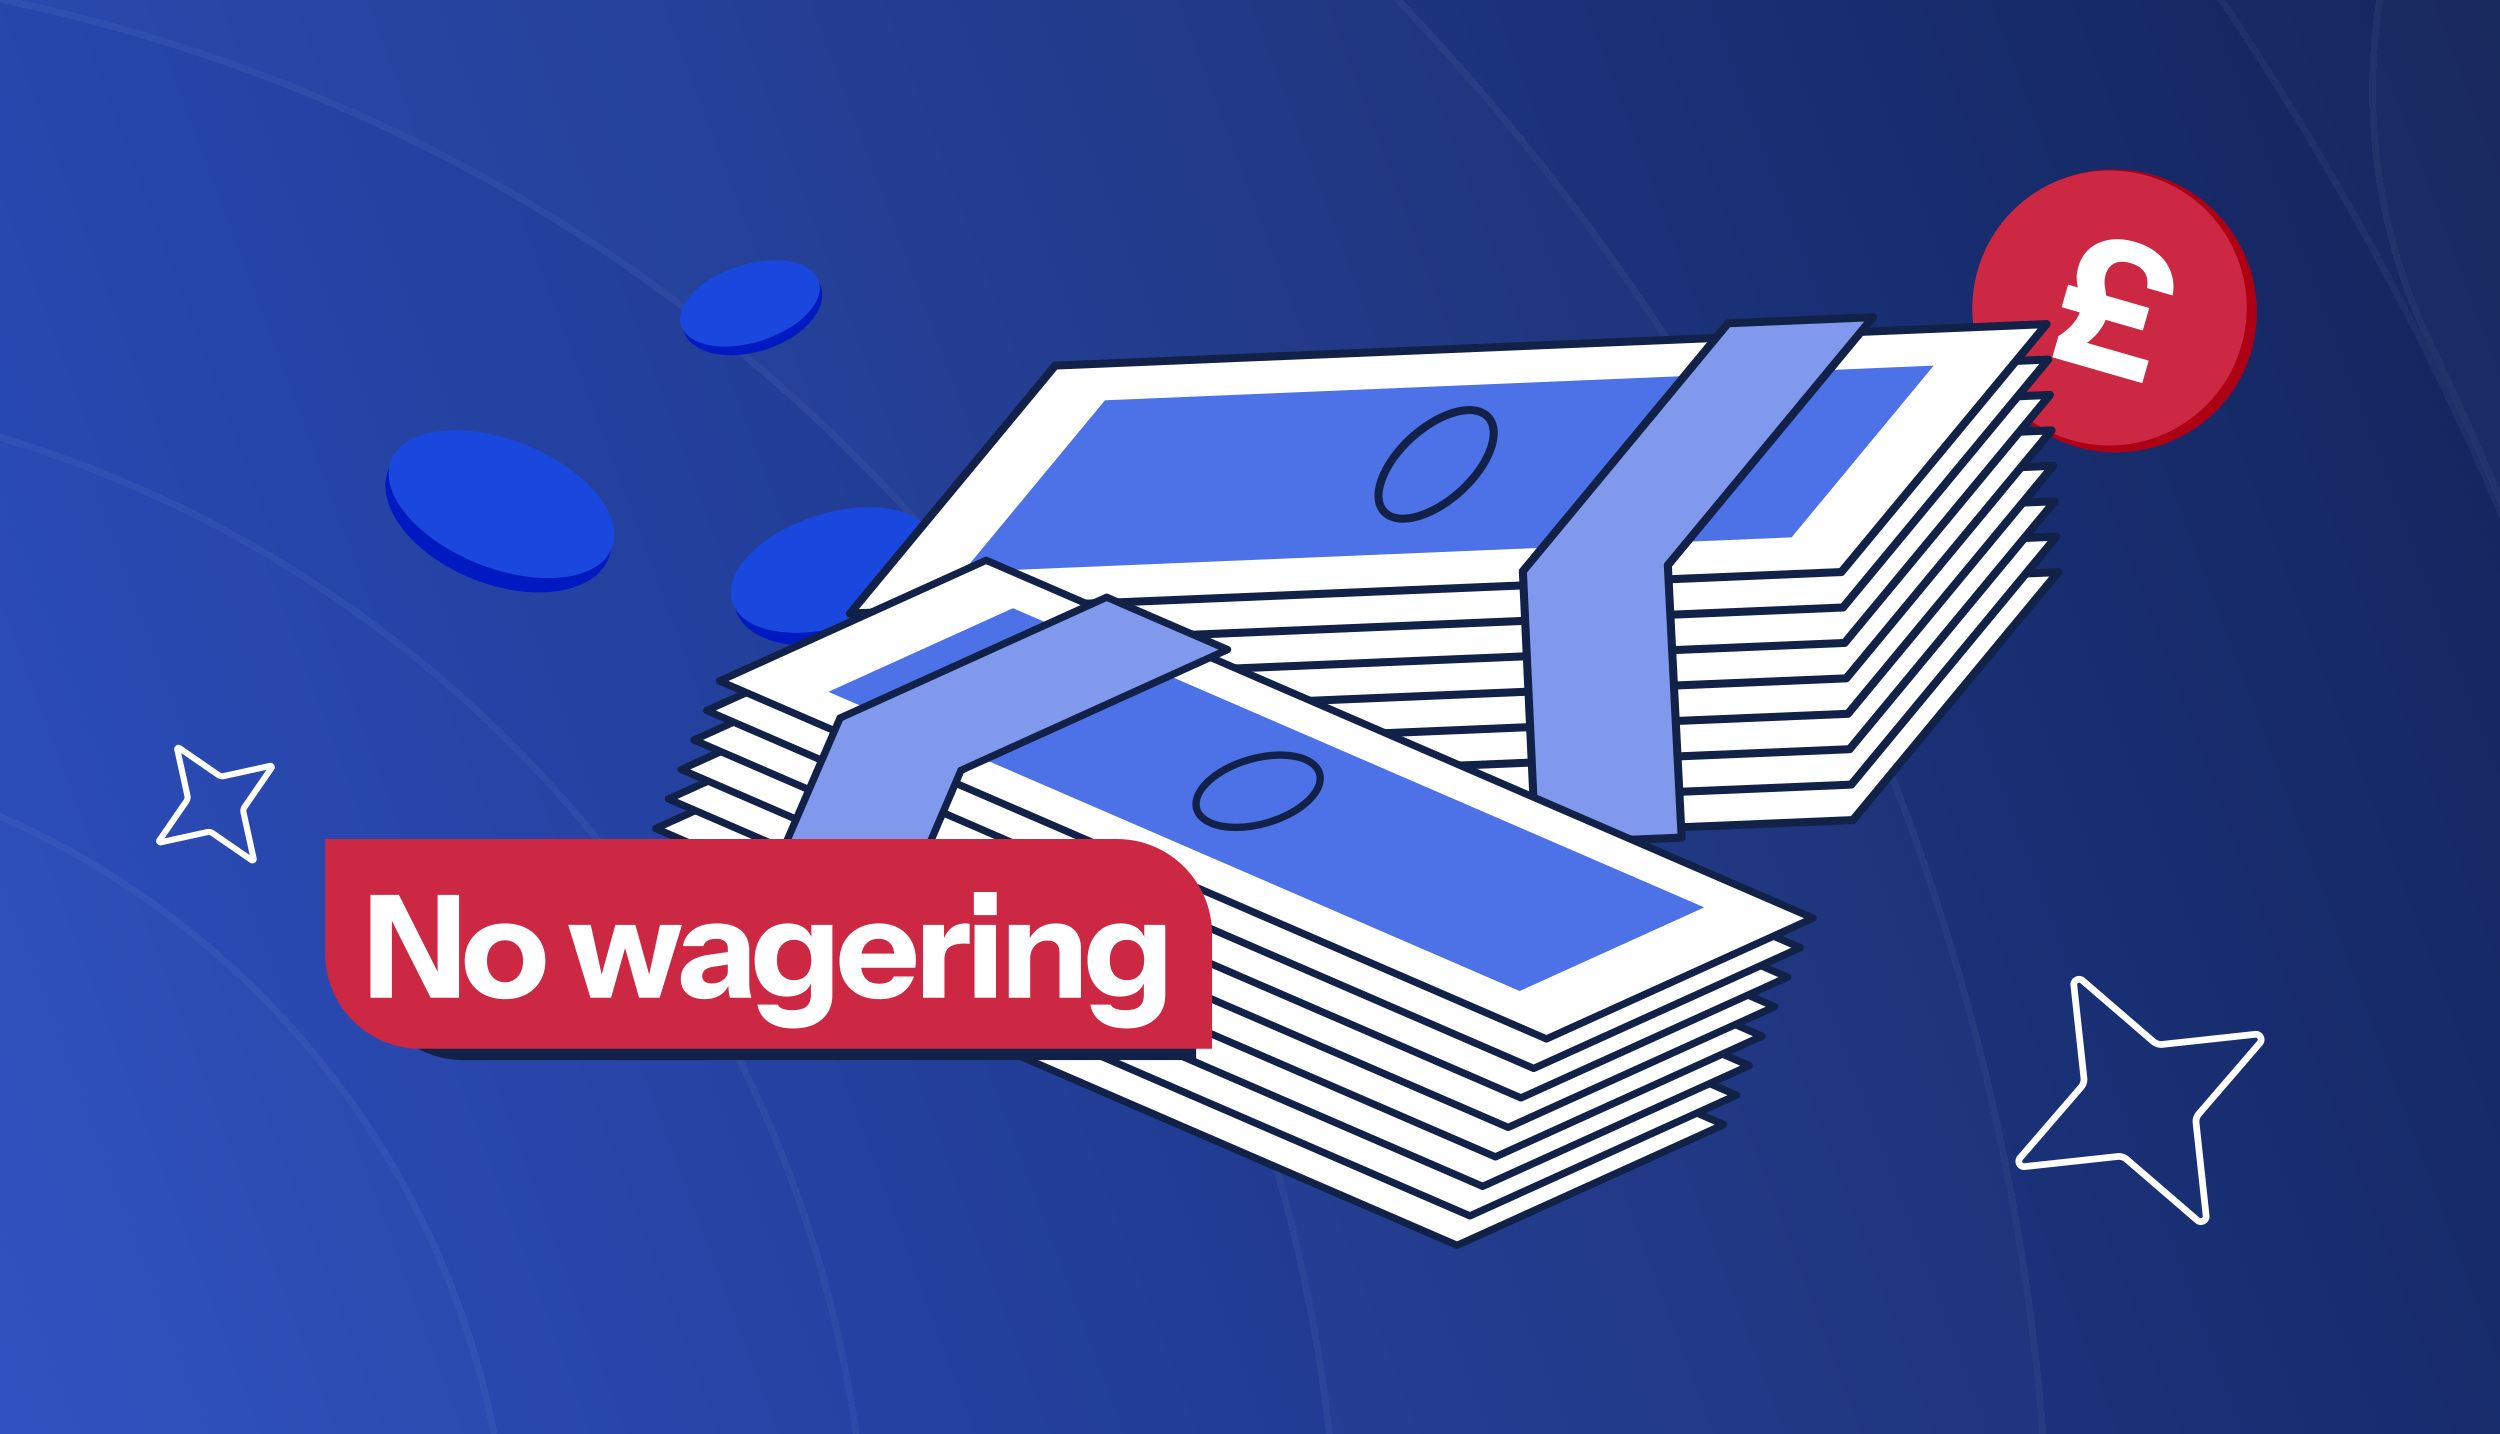 <svg width="441" height="253" fill="none" xmlns="http://www.w3.org/2000/svg"><g clip-path="url(#a)"><path fill="url(#b)" d="M0 0H441V253H0z"/><g opacity=".1" shape-rendering="crispEdges"><g style="mix-blend-mode:overlay" filter="url(#c)"><ellipse cx="-62.854" cy="284.159" rx="213.918" ry="211.309" transform="rotate(-133.642 -62.854 284.159)" fill="#fff" fill-opacity=".1"/><path d="M-210.077 129.789c84.209-80.31 218.391-76.313 299.705 8.948s78.949 219.482-5.26 299.792c-84.208 80.31-218.391 76.313-299.704-8.948-81.314-85.261-78.949-219.482 5.259-299.792z" stroke="#fff" stroke-opacity=".4" stroke-width="1.2"/></g><g style="mix-blend-mode:overlay" filter="url(#d)"><path d="M-169.17 176.463c60.473-57.673 156.249-55.403 213.922 5.07 57.673 60.472 55.403 156.248-5.07 213.921s-156.249 55.403-213.921-5.069c-57.673-60.473-55.403-156.249 5.069-213.922z" fill="#fff" fill-opacity=".15"/><path d="M-168.756 176.897c60.233-57.444 155.63-55.183 213.074 5.05 57.444 60.233 55.183 155.629-5.05 213.073-60.233 57.444-155.629 55.183-213.073-5.05-57.444-60.233-55.184-155.629 5.049-213.073z" stroke="#fff" stroke-opacity=".4" stroke-width="1.2"/></g><g style="mix-blend-mode:overlay" filter="url(#e)"><path fill-rule="evenodd" clip-rule="evenodd" d="M-33.953 825.681c384.199-15.168 623.595-425.668 458.248-768.526-24.992-51.823-3.242-114.095 48.581-139.089 51.822-24.994 114.093-3.245 139.085 48.578C840.812 441.18 512.186 1012.63-25.739 1033.87c-350.03 24.15-709.047-228.758-771.493-636.859 1.583-47.443 35.653-89.232 84.228-98.691 56.473-10.997 111.168 25.869 122.163 82.343 50.624 260.009 272.953 456.228 556.888 445.018z" fill="#fff" fill-opacity=".15"/><path d="M-25.763 1033.27h-.018c-349.711 24.13-708.428-228.543-770.849-636.295 1.598-47.146 35.465-88.665 83.74-98.066 56.149-10.934 110.528 25.72 121.46 81.869 50.677 260.28 273.25 456.725 557.501 445.503 384.64-15.186 624.295-426.149 458.764-769.387-24.848-51.524-3.223-113.438 48.301-138.287 51.524-24.85 113.436-3.227 138.284 48.297C840.089 441.063 511.719 1012.05-25.763 1033.27z" stroke="#fff" stroke-opacity=".4" stroke-width="1.2"/></g><g style="mix-blend-mode:overlay" filter="url(#f)"><path fill-rule="evenodd" clip-rule="evenodd" d="M-226.206-219.409c-289.942 95.755-450.253 414.867-333.558 709.594 21.18 53.494-5.015 114.031-58.508 135.213-53.494 21.183-114.029-5.011-135.209-58.505-162.418-410.208 62.428-852.203 461.944-984.145C82-556.154 634.15-312.067 682.528 238.78c-7.069 44.885-43.164 81.486-90.506 87.171-57.124 6.861-108.992-33.887-115.85-91.011C435.501-103.811 91.41-324.303-226.206-219.409z" fill="#fff" fill-opacity=".1"/><path d="M-291.349-416.682l.011-.003.01-.004C81.86-555.461 633.541-311.602 681.923 238.76c-7.055 44.594-42.93 80.946-89.973 86.596-56.795 6.821-108.364-33.692-115.183-90.488C436.053-104.251 91.59-324.994-226.394-219.978c-290.258 95.859-450.754 415.325-333.928 710.384 21.058 53.186-4.986 113.374-58.171 134.435-53.186 21.06-113.372-4.983-134.431-58.169-162.286-409.874 62.374-851.516 461.575-983.354z" stroke="#fff" stroke-opacity=".4" stroke-width="1.2"/></g><g style="mix-blend-mode:overlay" filter="url(#g)"><path fill-rule="evenodd" clip-rule="evenodd" d="M-187.606 554.08c160.43 80.058 364.766-12.61 411.278-194.377 8.608-33.64 42.944-53.974 76.691-45.417 33.747 8.556 54.126 42.763 45.518 76.402C280.19 647.404-8.832 783.348-243.435 666.832c-214.18-100.849-305.827-376.229-178.826-587.771 17.888-29.795 56.614-39.513 86.497-21.705 29.883 17.807 39.607 56.396 21.719 86.191-87.876 146.373-23.834 340.112 125.033 409.854l.707.331.699.348z" fill="#fff" fill-opacity=".1"/><path d="M-243.168 666.295l-.011-.005C-457.047 565.587-548.56 290.598-421.746 79.37c17.717-29.511 56.075-39.137 85.674-21.499 29.599 17.638 39.229 55.858 21.513 85.367-88.064 146.686-23.889 340.817 125.293 410.706l.693.325.014.006.685.342c160.78 80.233 365.523-12.637 412.128-194.766 8.525-33.317 42.534-53.459 75.961-44.984 33.427 8.476 53.61 42.356 45.085 75.672C279.701 646.897-8.917 782.636-243.168 666.295z" stroke="#fff" stroke-opacity=".4" stroke-width="1.2"/></g><g style="mix-blend-mode:overlay" filter="url(#h)"><path fill-rule="evenodd" clip-rule="evenodd" d="M-48.056-1.543c-137.996-9.355-278.049 99.481-300.78 234.245-5.771 34.217-38.312 57.339-72.681 51.644s-57.552-38.05-51.781-72.266c33.681-199.679 232.34-352.619 434-338.948 307.27 20.831 491.818 340.303 347.777 612.905-16.231 30.719-54.39 42.561-85.23 26.45-30.84-16.111-42.682-54.074-26.45-84.793C297.336 237.424 170.533 13.276-48.057-1.543z" fill="#fff" fill-opacity=".15"/><path d="M-48.016-2.142c-138.296-9.375-278.628 99.67-301.411 234.744-5.716 33.889-37.947 56.793-71.992 51.152-34.044-5.641-57.003-37.687-51.287-71.575C-439.078 12.813-240.699-139.92-39.339-126.269 267.513-105.467 451.78 213.552 307.95 485.757c-16.077 30.426-53.874 42.157-84.422 26.198-30.546-15.957-42.273-53.557-26.198-83.981C298.075 237.309 170.994 12.705-48.016-2.142z" stroke="#fff" stroke-opacity=".4" stroke-width="1.2"/></g></g><ellipse cx="87.971" cy="90.586" rx="20.953" ry="12.414" transform="rotate(21.917 87.971 90.586)" fill="#001AC2"/><ellipse cx="20.959" cy="11.276" rx="20.959" ry="11.276" transform="scale(-1 1) rotate(-21.748 168.386 334.927)" fill="#1A48DF"/><ellipse cx="132.696" cy="54.495" rx="12.742" ry="7.549" transform="rotate(-17.668 132.696 54.495)" fill="#001AC2"/><ellipse cx="12.745" cy="6.857" rx="12.745" ry="6.857" transform="scale(-1 1) rotate(17.836 -208.49 -431.942)" fill="#1A48DF"/><ellipse cx="147.436" cy="101.955" rx="18.551" ry="10.991" transform="rotate(-17.668 147.436 101.955)" fill="#001AC2"/><ellipse cx="18.556" cy="9.983" rx="18.556" ry="9.983" transform="scale(-1 1) rotate(17.836 -352.725 -471.762)" fill="#1A48DF"/><ellipse cx="373.037" cy="54.838" rx="24.892" ry="25.143" transform="rotate(120 373.037 54.838)" fill="#AE0015"/><path d="M365.415 77.636c12.84 3.693 26.25-3.748 29.952-16.62 3.703-12.873-3.704-26.302-16.544-29.995-12.839-3.693-26.249 3.748-29.952 16.62-3.702 12.873 3.705 26.302 16.544 29.995z" fill="#CD2843"/><path d="M362.027 63.03l1.073-3.727c1.188-.802 2.06-1.55 2.616-2.241.576-.687.956-1.351 1.141-1.993a4.363 4.363 0 00.139-1.878 15.377 15.377 0 00-.337-1.846 16.078 16.078 0 01-.324-2.01c-.048-.687.045-1.434.277-2.242.382-1.325 1.034-2.393 1.958-3.204.95-.825 2.115-1.354 3.496-1.584 1.38-.231 2.893-.11 4.538.364 1.687.485 3.061 1.205 4.122 2.161 1.088.94 1.84 2.043 2.256 3.306.443 1.249.529 2.575.259 3.977l-4.504-1.296c.172-1.14.026-2.067-.436-2.783-.456-.736-1.291-1.28-2.504-1.628-1.173-.338-2.127-.31-2.864.084-.737.393-1.236 1.046-1.499 1.957a4.865 4.865 0 00-.174 1.767c.072.603.161 1.223.267 1.86.133.62.216 1.261.249 1.92a5.733 5.733 0 01-.224 2.056c-.238.828-.719 1.688-1.443 2.578-.703.897-1.805 1.824-3.306 2.783l-.207-1.371 12.434 3.577-1.144 3.976-15.859-4.562zm1.643-8.844l1.144-3.977 14.316 4.119-1.144 3.976-14.316-4.118z" fill="#fff"/><g clip-path="url(#i)"><path d="M326.855 144.659l-174.871 7.319 36.2-43.747 174.867-7.312-36.196 43.74z" fill="#fff"/><path d="M151.703 152.627a.704.704 0 01-.27-1.097l36.206-43.743a.711.711 0 01.514-.256l174.87-7.319a.725.725 0 01.67.39.706.706 0 01-.083.767l-36.206 43.744a.714.714 0 01-.514.255l-174.877 7.316a.702.702 0 01-.316-.059l.006.002zm36.83-43.697l-34.987 42.273 172.957-7.237 34.987-42.273-172.957 7.237z" fill="#112148"/><path d="M247.128 135.503a4.256 4.256 0 01-1.462-1.034c-1.343-1.469-1.524-3.777-.502-6.498.958-2.571 2.885-5.247 5.417-7.546 5.442-4.935 11.823-6.494 14.51-3.556 2.694 2.94.529 9.109-4.914 14.044-4.622 4.187-9.908 5.942-13.046 4.584l-.003.006zm15.932-18.371c-2.563-1.11-7.431.633-11.52 4.341-2.375 2.151-4.163 4.632-5.047 6.997-.822 2.205-.745 3.998.221 5.048 2.082 2.275 7.806.601 12.504-3.653 4.698-4.254 6.907-9.771 4.825-12.046a2.824 2.824 0 00-.983-.687z" fill="#112148"/><path d="M326.561 138.414l-174.874 7.309 36.203-43.737 174.87-7.319-36.199 43.747z" fill="#fff"/><path d="M151.406 146.373a.703.703 0 01-.27-1.097l36.205-43.744a.715.715 0 01.515-.256l174.87-7.318a.721.721 0 01.669.39.703.703 0 01-.083.766l-36.205 43.744a.715.715 0 01-.515.256l-174.87 7.318a.704.704 0 01-.316-.059zm36.83-43.697l-34.987 42.273 172.956-7.237 34.987-42.273-172.956 7.237z" fill="#112148"/><path d="M246.838 129.251a4.224 4.224 0 01-1.462-1.034c-2.694-2.94-.529-9.109 4.914-14.044 2.538-2.295 5.398-3.951 8.056-4.66 2.819-.755 5.115-.355 6.455 1.104 1.343 1.469 1.524 3.777.506 6.507-.958 2.571-2.885 5.248-5.417 7.547-4.622 4.187-9.908 5.942-13.046 4.583l-.006-.003zm15.931-18.371c-1.006-.436-2.4-.445-4.051-.002-2.442.656-5.094 2.193-7.469 4.343-4.698 4.255-6.907 9.772-4.825 12.046 2.081 2.274 7.805.601 12.503-3.654 2.375-2.15 4.163-4.632 5.044-6.99.822-2.205.745-3.998-.221-5.049a2.858 2.858 0 00-.983-.688l.002-.006z" fill="#112148"/><path d="M326.271 132.162l-174.877 7.316L187.6 95.734l174.87-7.318-36.199 43.746z" fill="#fff"/><path d="M151.113 140.128a.703.703 0 01-.271-1.097l36.206-43.744a.713.713 0 01.514-.256l174.87-7.318a.725.725 0 01.67.39.703.703 0 01-.083.766l-36.206 43.744a.715.715 0 01-.514.256l-174.871 7.318a.7.7 0 01-.315-.059zm36.829-43.698l-34.986 42.274 172.956-7.237 34.987-42.273-172.957 7.236z" fill="#112148"/><path d="M246.547 123a4.26 4.26 0 01-1.462-1.034c-1.344-1.469-1.525-3.777-.5-6.504.958-2.572 2.885-5.248 5.417-7.547 2.538-2.296 5.398-3.951 8.056-4.66 2.819-.755 5.115-.355 6.452 1.111 1.344 1.468 1.525 3.776.509 6.5-.958 2.571-2.885 5.248-5.417 7.546-4.622 4.187-9.908 5.942-13.046 4.584l-.009.004zm15.932-18.372c-1.007-.435-2.4-.444-4.051-.002-2.442.656-5.095 2.193-7.47 4.344-2.374 2.15-4.163 4.632-5.043 6.99-.823 2.205-.745 3.998.221 5.049 2.082 2.274 7.805.601 12.503-3.654 2.375-2.151 4.163-4.632 5.047-6.996.822-2.206.744-3.999-.221-5.049a2.845 2.845 0 00-.983-.688l-.003.006z" fill="#112148"/><path d="M325.98 125.911l-174.877 7.316 36.206-43.744 174.867-7.313-36.196 43.741z" fill="#fff"/><path d="M150.822 133.876a.705.705 0 01-.27-1.097l36.205-43.743a.712.712 0 01.515-.256l174.877-7.316a.724.724 0 01.669.39.703.703 0 01-.083.766l-36.206 43.744a.711.711 0 01-.514.256l-174.877 7.316a.691.691 0 01-.316-.06zm36.83-43.697l-34.987 42.273 172.956-7.237 34.987-42.273-172.956 7.237z" fill="#112148"/><path d="M246.247 116.752a4.237 4.237 0 01-1.462-1.034c-1.344-1.469-1.525-3.777-.5-6.504.958-2.571 2.885-5.248 5.417-7.547 2.538-2.296 5.397-3.951 8.056-4.66 2.819-.755 5.114-.355 6.454 1.104 1.344 1.469 1.525 3.777.506 6.507-.957 2.571-2.884 5.248-5.416 7.546-4.622 4.187-9.908 5.943-13.046 4.584l-.009.004zm15.931-18.372c-1.006-.435-2.4-.444-4.051-.002-2.442.656-5.094 2.193-7.469 4.344-2.375 2.151-4.163 4.632-5.044 6.99-.822 2.205-.744 3.998.221 5.049 2.076 2.271 7.806.601 12.504-3.654 2.375-2.15 4.163-4.632 5.044-6.99.822-2.205.744-3.998-.221-5.049a2.842 2.842 0 00-.984-.688z" fill="#112148"/><path d="M325.687 119.666l-174.874 7.309 36.202-43.737 174.871-7.32-36.199 43.748z" fill="#fff"/><path d="M150.531 127.625a.723.723 0 01-.353-.331.703.703 0 01.083-.766l36.206-43.744a.712.712 0 01.514-.256l174.877-7.316a.721.721 0 01.669.39.703.703 0 01-.083.767l-36.205 43.744a.718.718 0 01-.515.255l-174.877 7.316a.707.707 0 01-.316-.059zm36.83-43.698L152.374 126.2l172.957-7.236 34.987-42.273-172.95 7.239-.007-.003z" fill="#112148"/><path d="M245.957 110.5a4.237 4.237 0 01-1.462-1.034c-1.344-1.469-1.525-3.777-.5-6.504.958-2.571 2.885-5.247 5.417-7.546 5.443-4.935 11.816-6.497 14.51-3.556 1.344 1.468 1.525 3.776.506 6.507-.957 2.571-2.884 5.247-5.416 7.546-4.623 4.187-9.908 5.942-13.046 4.584l-.009.003zm15.931-18.371c-2.562-1.11-7.431.633-11.52 4.341-2.375 2.15-4.163 4.633-5.047 6.997-.822 2.205-.744 3.998.222 5.049 2.075 2.271 7.805.601 12.503-3.654 2.375-2.151 4.163-4.632 5.044-6.99.822-2.205.744-3.998-.221-5.049a2.847 2.847 0 00-.983-.688l.002-.006z" fill="#112148"/><path d="M325.396 113.414l-174.877 7.316 36.206-43.744 174.87-7.319-36.199 43.747z" fill="#fff"/><path d="M150.238 121.38a.705.705 0 01-.27-1.097l36.205-43.744a.715.715 0 01.515-.256l174.873-7.325a.721.721 0 01.669.39.703.703 0 01-.083.766l-36.199 43.747a.711.711 0 01-.514.256l-174.88 7.322a.704.704 0 01-.316-.059zm36.83-43.698l-34.987 42.273 172.957-7.236 34.986-42.274-172.947 7.233-.009.004z" fill="#112148"/><path d="M245.666 104.249a4.264 4.264 0 01-1.463-1.034c-1.343-1.469-1.524-3.777-.502-6.498.958-2.571 2.885-5.248 5.417-7.546 2.538-2.296 5.397-3.952 8.056-4.66 2.819-.756 5.114-.356 6.454 1.103 2.694 2.941.536 9.112-4.914 14.044-4.622 4.187-9.908 5.942-13.046 4.584l-.002.007zm15.931-18.372c-1.007-.436-2.4-.445-4.051-.002-2.442.656-5.094 2.193-7.469 4.344-2.375 2.15-4.163 4.632-5.047 6.996-.822 2.206-.744 3.998.221 5.049 2.082 2.274 7.806.601 12.504-3.653 4.698-4.255 6.907-9.772 4.825-12.046a2.827 2.827 0 00-.983-.688z" fill="#112148"/><path d="M325.106 107.162l-174.877 7.316 36.205-43.744 174.868-7.312-36.196 43.74z" fill="#fff"/><path d="M149.948 115.128a.703.703 0 01-.271-1.097l36.206-43.744a.712.712 0 01.514-.256l174.87-7.318a.723.723 0 01.67.39.705.705 0 01-.083.766l-36.199 43.747a.719.719 0 01-.515.256l-174.877 7.315a.7.7 0 01-.315-.059zm36.829-43.698l-34.987 42.274 172.957-7.237 34.987-42.273-172.95 7.24-.007-.004z" fill="#112148"/><path d="M245.372 98.004a4.257 4.257 0 01-1.462-1.035c-1.343-1.468-1.524-3.776-.499-6.504.958-2.57 2.884-5.247 5.416-7.546 2.539-2.296 5.398-3.952 8.057-4.66 2.818-.755 5.117-.362 6.454 1.104 2.694 2.94.535 9.112-4.914 14.044-4.622 4.187-9.908 5.942-13.046 4.584l-.006.013zm15.932-18.372c-1.007-.436-2.4-.445-4.051-.002-2.442.656-5.094 2.193-7.469 4.343-2.375 2.151-4.163 4.633-5.044 6.99-.823 2.206-.745 3.999.221 5.05 2.082 2.274 7.805.6 12.504-3.654 4.698-4.254 6.907-9.771 4.825-12.046a2.84 2.84 0 00-.983-.688l-.003.007z" fill="#112148"/><path d="M324.813 100.917l-174.874 7.31 36.202-43.738 174.871-7.319-36.199 43.747z" fill="#fff"/><path d="M149.657 108.876a.704.704 0 01-.27-1.097l36.206-43.744a.712.712 0 01.514-.255l174.87-7.319a.725.725 0 01.67.39.705.705 0 01-.083.767l-36.199 43.746a.715.715 0 01-.515.256l-174.877 7.316a.694.694 0 01-.316-.06zm36.83-43.697L151.5 107.452l172.957-7.237 34.993-42.27-172.963 7.234z" fill="#112148"/><path d="M316.038 94.79l-146.194 6.113 25.074-30.293 146.187-6.116-25.067 30.295z" fill="#4D71E7"/><path d="M245.082 91.752a4.259 4.259 0 01-1.462-1.034c-1.344-1.469-1.525-3.777-.499-6.504.957-2.571 2.884-5.248 5.416-7.547 2.539-2.296 5.398-3.951 8.057-4.66 2.818-.755 5.114-.355 6.451 1.11 1.344 1.47 1.525 3.778.502 6.498-.957 2.572-2.884 5.248-5.416 7.547-4.623 4.187-9.908 5.942-13.046 4.584l-.003.006zm15.932-18.372c-1.007-.435-2.4-.444-4.051-.002-2.442.656-5.095 2.193-7.469 4.344-2.375 2.15-4.164 4.632-5.047 6.997-.823 2.205-.745 3.998.221 5.048 2.082 2.275 7.805.601 12.503-3.653 2.375-2.15 4.164-4.633 5.044-6.99.823-2.206.745-3.998-.221-5.05a2.838 2.838 0 00-.983-.687l.003-.007z" fill="#112148"/><path d="M294.202 99.704l2.444 48.051-25.772 1.074-2.246-48.059 36.206-43.743 25.574-1.067-36.206 43.744z" fill="#8099ED"/><path d="M270.593 149.478a.716.716 0 01-.431-.618l-2.243-48.065a.685.685 0 01.16-.478l36.206-43.744a.712.712 0 01.514-.256l25.574-1.067a.724.724 0 01.67.39.704.704 0 01-.084.767L294.93 99.94l2.421 47.779a.701.701 0 01-.677.741l-25.771 1.074a.702.702 0 01-.316-.059l.006.002zm-1.237-48.47l2.196 47.08 24.343-1.021-2.402-47.339a.702.702 0 01.163-.484l35.186-42.52-23.662.992-35.824 43.292z" fill="#112148"/><path d="M257.033 219.68l-145.866-63.135 47.023-21.3 145.866 63.136-47.023 21.299z" fill="#fff"/><path d="M256.778 220.27l-145.866-63.135a.638.638 0 01-.39-.582.652.652 0 01.377-.593l47.023-21.299a.648.648 0 01.523-.005l145.866 63.135a.637.637 0 01.389.582.65.65 0 01-.376.592l-47.023 21.3a.648.648 0 01-.523.005zm-144.022-63.737l144.271 62.445 45.44-20.585-144.271-62.445-45.44 20.585z" fill="#112148"/><path d="M197.574 182.174c-1.453-.629-2.472-1.595-2.846-2.862-1.026-3.453 3.195-7.624 9.615-9.492 6.418-1.862 12.252-.618 13.275 2.842 1.026 3.453-3.194 7.624-9.615 9.491-4.074 1.183-7.909 1.112-10.429.021zm16.712-11.185c-2.223-.963-5.861-1.019-9.583.065-5.533 1.608-9.534 5.222-8.741 7.896.794 2.674 6.142 3.575 11.675 1.967 5.534-1.608 9.534-5.223 8.741-7.896-.261-.876-1.006-1.563-2.092-2.032z" fill="#112148"/><path d="M259.283 214.482l-145.866-63.135 47.023-21.3 145.866 63.135-47.023 21.3z" fill="#fff"/><path d="M259.028 215.071l-145.866-63.135a.638.638 0 01-.39-.581.652.652 0 01.377-.593l47.023-21.3a.648.648 0 01.523-.004l145.866 63.135a.636.636 0 01.389.581.65.65 0 01-.376.593l-47.023 21.3a.648.648 0 01-.523.004zm-144.022-63.736l144.271 62.445 45.44-20.586-144.271-62.445-45.44 20.586z" fill="#112148"/><path d="M199.826 176.969c-1.453-.628-2.471-1.594-2.845-2.862-1.026-3.453 3.194-7.624 9.615-9.491 6.417-1.862 12.251-.618 13.275 2.841 1.026 3.453-3.195 7.624-9.615 9.492-4.075 1.183-7.91 1.111-10.43.02zm16.713-11.185c-2.224-.962-5.861-1.018-9.583.065-5.533 1.608-9.534 5.223-8.741 7.897.793 2.673 6.141 3.575 11.675 1.967 5.533-1.608 9.534-5.223 8.741-7.897-.262-.876-1.007-1.562-2.092-2.032z" fill="#112148"/><path d="M261.536 209.278l-145.867-63.136 47.024-21.299 145.866 63.135-47.023 21.3z" fill="#fff"/><path d="M261.281 209.867l-145.867-63.135a.639.639 0 01-.389-.581.65.65 0 01.377-.593l47.023-21.3a.648.648 0 01.523-.005l145.866 63.135a.64.64 0 01.389.582.65.65 0 01-.376.593l-47.023 21.3a.648.648 0 01-.523.004zm-144.022-63.736l144.271 62.444 45.44-20.585-144.271-62.445-45.44 20.586z" fill="#112148"/><path d="M202.079 171.765c-1.453-.629-2.471-1.594-2.845-2.862-1.026-3.453 3.194-7.624 9.614-9.492 6.418-1.862 12.252-.617 13.275 2.842.513 1.727-.259 3.674-2.178 5.488-1.804 1.711-4.448 3.135-7.434 3.998-4.074 1.182-7.909 1.111-10.429.02l-.003.006zm16.713-11.185c-2.224-.963-5.861-1.018-9.583.065-5.534 1.608-9.534 5.223-8.741 7.896.793 2.674 6.141 3.576 11.675 1.968 2.795-.813 5.249-2.123 6.91-3.7 1.551-1.47 2.203-2.958 1.831-4.197-.262-.876-1.007-1.562-2.092-2.032z" fill="#112148"/><path d="M263.788 204.073l-145.866-63.135 47.023-21.3 145.866 63.135-47.023 21.3z" fill="#fff"/><path d="M263.533 204.663l-145.866-63.136a.637.637 0 01-.389-.581.65.65 0 01.376-.593l47.024-21.3a.648.648 0 01.523-.004l145.866 63.135a.639.639 0 01.389.581.65.65 0 01-.377.593l-47.023 21.3a.648.648 0 01-.523.005zm-144.022-63.737l144.271 62.445 45.44-20.586-144.271-62.444-45.44 20.585z" fill="#112148"/><path d="M204.329 166.567c-1.453-.629-2.471-1.595-2.845-2.862-1.026-3.454 3.194-7.624 9.614-9.492 6.418-1.862 12.252-.618 13.275 2.841 1.027 3.454-3.194 7.624-9.614 9.492-4.075 1.183-7.91 1.112-10.43.021zm16.713-11.186c-2.224-.962-5.861-1.018-9.583.065-5.534 1.608-9.534 5.223-8.741 7.897.793 2.674 6.141 3.575 11.675 1.967 5.533-1.608 9.534-5.223 8.741-7.897-.262-.876-1.007-1.562-2.092-2.032z" fill="#112148"/><path d="M266.038 198.875L120.172 135.74l47.023-21.3 145.866 63.135-47.023 21.3z" fill="#fff"/><path d="M265.783 199.464l-145.866-63.135a.639.639 0 01-.389-.581.65.65 0 01.376-.593l47.024-21.3a.648.648 0 01.523-.005l145.866 63.136a.637.637 0 01.389.581.652.652 0 01-.377.593l-47.023 21.3a.648.648 0 01-.523.004zm-144.022-63.736l144.271 62.444 45.44-20.585-144.271-62.445-45.44 20.586z" fill="#112148"/><path d="M206.581 161.362c-1.452-.629-2.471-1.594-2.845-2.862-1.026-3.453 3.195-7.624 9.615-9.492 6.418-1.862 12.251-.617 13.275 2.842 1.026 3.453-3.194 7.624-9.615 9.492-4.074 1.182-7.909 1.111-10.43.02zm16.713-11.185c-2.224-.963-5.861-1.018-9.583.065-5.533 1.608-9.534 5.223-8.741 7.897.793 2.673 6.142 3.575 11.675 1.967s9.534-5.223 8.741-7.897c-.261-.876-1.007-1.562-2.092-2.032z" fill="#112148"/><path d="M268.291 193.67l-145.866-63.135 47.023-21.3 145.866 63.136-47.023 21.299z" fill="#fff"/><path d="M268.036 194.26L122.17 131.125a.64.64 0 01-.389-.582.65.65 0 01.376-.593l47.024-21.299a.648.648 0 01.523-.005l145.866 63.135a.639.639 0 01.389.581.65.65 0 01-.377.593l-47.023 21.3a.648.648 0 01-.523.005zm-144.022-63.737l144.271 62.445 45.44-20.586-144.271-62.444-45.44 20.585z" fill="#112148"/><path d="M208.832 156.164c-1.453-.629-2.471-1.595-2.845-2.862-1.026-3.454 3.194-7.624 9.614-9.492 6.418-1.862 12.252-.618 13.275 2.841.513 1.727-.259 3.674-2.178 5.489-1.804 1.711-4.448 3.134-7.434 3.997-4.074 1.183-7.909 1.112-10.43.021l-.002.006zm16.713-11.186c-2.224-.962-5.861-1.018-9.583.066-5.534 1.607-9.535 5.222-8.741 7.896.793 2.674 6.141 3.575 11.675 1.967 2.795-.813 5.249-2.123 6.91-3.699 1.551-1.47 2.203-2.959 1.831-4.197-.262-.876-1.007-1.563-2.092-2.033z" fill="#112148"/><path d="M270.541 188.472l-145.866-63.135 47.023-21.3 145.866 63.135-47.023 21.3z" fill="#fff"/><path d="M270.286 189.061L124.42 125.926a.639.639 0 01-.389-.581.65.65 0 01.376-.593l47.024-21.3a.648.648 0 01.523-.004l145.866 63.135a.637.637 0 01.389.581.652.652 0 01-.377.593l-47.023 21.3a.648.648 0 01-.523.004zm-144.022-63.736l144.271 62.445 45.44-20.586-144.271-62.445-45.44 20.586z" fill="#112148"/><path d="M211.084 150.959c-1.453-.628-2.471-1.594-2.845-2.862-1.026-3.453 3.195-7.624 9.615-9.491 6.418-1.862 12.251-.618 13.275 2.841 1.026 3.453-3.194 7.624-9.615 9.492-4.074 1.183-7.909 1.111-10.43.02zm16.713-11.185c-2.224-.962-5.861-1.018-9.583.065-5.533 1.608-9.534 5.223-8.741 7.897.793 2.673 6.142 3.575 11.675 1.967s9.534-5.223 8.741-7.897c-.262-.876-1.007-1.562-2.092-2.032z" fill="#112148"/><path d="M272.793 183.268l-145.866-63.136 47.024-21.3 145.866 63.136-47.024 21.3z" fill="#fff"/><path d="M272.538 183.857l-145.866-63.135a.639.639 0 01-.389-.582.654.654 0 01.376-.593l47.024-21.3a.649.649 0 01.523-.004l145.866 63.135a.639.639 0 01.389.582.652.652 0 01-.376.593l-47.024 21.299a.648.648 0 01-.523.005zM128.517 120.12l144.271 62.445 45.44-20.585-144.271-62.445-45.44 20.585z" fill="#112148"/><path d="M268.065 174.818l-121.944-52.781 32.558-14.754 121.944 52.78-32.558 14.755z" fill="#4D71E7"/><path d="M213.334 145.761c-1.453-.629-2.471-1.595-2.845-2.862-1.026-3.453 3.195-7.624 9.615-9.492 6.418-1.862 12.251-.618 13.275 2.842 1.026 3.453-3.194 7.624-9.615 9.492-4.074 1.182-7.909 1.111-10.43.02zm16.713-11.185c-2.224-.963-5.861-1.019-9.583.065-5.533 1.608-9.534 5.223-8.741 7.896.793 2.674 6.142 3.575 11.675 1.967s9.534-5.223 8.741-7.896c-.262-.876-1.007-1.563-2.092-2.032z" fill="#112148"/><path d="M169.523 135.889l-17.154 40.071-21.491-9.302 17.314-40.002 47.017-21.302 21.332 9.232-47.018 21.303z" fill="#8099ED"/><path d="M152.114 176.55l-21.497-9.305a.646.646 0 01-.338-.846l17.314-40.002a.617.617 0 01.325-.328l47.024-21.3a.648.648 0 01.523-.005l21.331 9.233a.639.639 0 01.389.581.652.652 0 01-.376.593l-46.796 21.196-17.057 39.847a.64.64 0 01-.848.333l.006.003zm-20.394-10.227l20.305 8.789 16.899-39.483a.628.628 0 01.325-.328l45.702-20.703-19.736-8.542-46.533 21.078-16.962 39.189z" fill="#112148"/></g><path fill-rule="evenodd" clip-rule="evenodd" d="M381.51 184.823a2.731 2.731 0 01-2.063-.649l-12.463-10.742-.002-.002a.343.343 0 00-.565.293c0 .001 0 0 0 0l1.778 16.381a2.731 2.731 0 01-.649 2.063l-10.742 12.463-.002.002a.343.343 0 00.294.565c-.001.001 0 0 0 0l16.38-1.778a2.731 2.731 0 012.063.649l12.463 10.742.002.002a.343.343 0 00.565-.294l-1.778-16.38a2.731 2.731 0 01.647-2.06l.002-.003 10.742-12.463.002-.002a.343.343 0 00-.294-.565l-16.38 1.778zm16.252-2.961c1.372-.148 2.23 1.461 1.325 2.521l-10.75 12.473a1.54 1.54 0 00-.363 1.165l1.778 16.369c.148 1.372-1.461 2.23-2.521 1.325l-12.473-10.75a1.54 1.54 0 00-1.165-.363l-16.369 1.778c-1.372.148-2.23-1.461-1.325-2.521l10.75-12.473a1.54 1.54 0 00.363-1.165l-1.778-16.369c-.148-1.372 1.461-2.23 2.521-1.325l12.473 10.75a1.54 1.54 0 001.165.363l16.369-1.778z" fill="#fff"/><path d="M64.885 151h129.308c9.282 0 16.807 7.525 16.807 16.807V187H81.692c-9.282 0-16.807-7.525-16.807-16.807V151z" fill="#112148"/><path d="M57.363 148h139.639c9.282 0 16.807 7.525 16.807 16.807V185H74.17c-9.282 0-16.807-7.525-16.807-16.807V148z" fill="#CD2843"/><path d="M65.346 176v-18.151h5.017l8.067 16.033-1.235.303v-16.336h3.782V176H75.96l-8.067-16.034 1.235-.302V176h-3.782zm23.741.252c-1.411 0-2.655-.277-3.73-.832a6.384 6.384 0 01-2.496-2.37c-.589-1.025-.883-2.201-.883-3.529 0-1.328.294-2.487.883-3.479a6.26 6.26 0 012.495-2.319c1.076-.555 2.32-.832 3.731-.832 1.429 0 2.673.277 3.731.832 1.076.554 1.908 1.327 2.496 2.319.589.992.883 2.151.883 3.479 0 1.328-.303 2.504-.908 3.529-.588 1.009-1.42 1.799-2.496 2.37-1.059.555-2.294.832-3.706.832zm0-2.975c.589 0 1.118-.151 1.589-.453a3.202 3.202 0 001.16-1.286c.285-.572.428-1.252.428-2.042 0-1.16-.311-2.051-.933-2.672-.605-.639-1.353-.958-2.244-.958-.89 0-1.647.319-2.269.958-.605.638-.907 1.529-.907 2.672 0 .79.143 1.47.428 2.042.286.554.664.983 1.135 1.286a3.003 3.003 0 001.613.453zM104.162 176l-3.933-12.857h3.983l1.967 8.975h-.101l2.47-8.975h3.53l2.495 8.975h-.1l1.941-8.975h3.882L116.363 176h-3.63l-2.521-8.95h.101l-2.521 8.95h-3.63zm24.605 0a8.299 8.299 0 01-.227-1.185c-.033-.42-.05-.907-.05-1.462h-.101v-6.076c0-.521-.176-.924-.529-1.21-.337-.302-.841-.454-1.513-.454-.639 0-1.151.11-1.538.328-.37.219-.613.538-.731.958h-3.605c.168-1.16.765-2.117 1.79-2.874 1.025-.756 2.429-1.134 4.21-1.134 1.849 0 3.261.412 4.235 1.235.975.824 1.462 2.008 1.462 3.555v5.672c0 .42.026.849.076 1.286.067.42.168.874.303 1.361h-3.782zm-4.487.252c-1.278 0-2.294-.319-3.051-.958-.756-.655-1.134-1.521-1.134-2.597 0-1.193.445-2.151 1.336-2.873.908-.74 2.168-1.219 3.782-1.437l3.756-.53v2.193l-3.126.479c-.673.101-1.168.286-1.488.555-.319.269-.479.639-.479 1.109 0 .42.152.74.454.958.303.219.706.328 1.21.328.79 0 1.462-.21 2.017-.63.555-.437.832-.941.832-1.513l.353 2.017c-.37.958-.933 1.681-1.689 2.168-.756.487-1.681.731-2.773.731zm15.67 5.168c-1.782 0-3.236-.378-4.362-1.134-1.109-.757-1.764-1.782-1.966-3.076h3.58c.134.319.42.563.857.731.454.168 1.025.252 1.714.252 1.143 0 1.975-.218 2.496-.655.521-.437.781-1.118.781-2.042v-2.799l.202.051c-.168.941-.655 1.689-1.462 2.244-.807.537-1.807.806-3 .806-1.143 0-2.143-.26-3-.781-.84-.538-1.496-1.286-1.966-2.244-.471-.958-.706-2.084-.706-3.378 0-1.311.243-2.454.731-3.429.487-.974 1.168-1.731 2.042-2.269.891-.537 1.924-.806 3.101-.806 1.21 0 2.193.285 2.949.857.773.571 1.227 1.353 1.362 2.344l-.177.026v-2.975h3.706v12.302c0 1.849-.614 3.303-1.84 4.362-1.227 1.075-2.908 1.613-5.042 1.613zm.151-8.521c.891 0 1.613-.302 2.168-.907.555-.622.832-1.505.832-2.647 0-1.143-.286-2.017-.857-2.622-.555-.622-1.286-.933-2.194-.933-.874 0-1.596.311-2.168.933-.554.622-.832 1.504-.832 2.647 0 1.143.278 2.017.832 2.622.572.605 1.311.907 2.219.907zm15.048 3.353c-1.428 0-2.672-.277-3.731-.832a6.21 6.21 0 01-2.47-2.37c-.572-1.008-.857-2.168-.857-3.479 0-1.327.285-2.487.857-3.479a6.084 6.084 0 012.445-2.344c1.042-.572 2.252-.857 3.63-.857 1.328 0 2.479.269 3.454.806a5.716 5.716 0 012.269 2.244c.538.958.807 2.084.807 3.378 0 .269-.009.521-.025.757a7.144 7.144 0 01-.076.63h-11.143v-2.496h8.093l-.656.454c0-1.042-.252-1.807-.756-2.294-.488-.504-1.16-.757-2.017-.757-.992 0-1.765.337-2.319 1.009-.538.672-.807 1.681-.807 3.025 0 1.311.269 2.286.807 2.924.554.639 1.378.958 2.47.958.605 0 1.126-.1 1.563-.302a2 2 0 00.983-.983h3.555c-.42 1.243-1.143 2.227-2.168 2.949-1.008.706-2.311 1.059-3.908 1.059zm7.67-.252v-12.857h3.706v3.025h.075V176h-3.781zm3.781-6.706l-.327-3.05c.302-1.093.798-1.925 1.487-2.496.689-.572 1.546-.857 2.571-.857.32 0 .555.033.706.101v3.529a.972.972 0 00-.353-.05 5.058 5.058 0 00-.554-.026c-1.21 0-2.101.219-2.672.656-.572.42-.858 1.151-.858 2.193zm5.31 6.706v-12.857h3.782V176h-3.782zm-.126-14.571v-4.084h4.034v4.084h-4.034zM177.949 176v-12.857h3.706v3.025h.075V176h-3.781zm8.949 0v-7.966c0-.706-.184-1.236-.554-1.589-.353-.353-.874-.529-1.563-.529a3.14 3.14 0 00-1.588.403 2.978 2.978 0 00-1.084 1.11c-.253.47-.379 1.025-.379 1.663l-.327-3.1c.42-.942 1.033-1.689 1.84-2.244.824-.572 1.832-.857 3.025-.857 1.429 0 2.521.403 3.278 1.21.756.79 1.134 1.857 1.134 3.202V176h-3.782zm11.778 5.42c-1.781 0-3.235-.378-4.361-1.134-1.109-.757-1.765-1.782-1.966-3.076h3.579c.135.319.421.563.858.731.453.168 1.025.252 1.714.252 1.143 0 1.975-.218 2.496-.655.521-.437.781-1.118.781-2.042v-2.799l.202.051c-.168.941-.656 1.689-1.462 2.244-.807.537-1.807.806-3 .806-1.143 0-2.143-.26-3-.781-.841-.538-1.496-1.286-1.967-2.244-.47-.958-.706-2.084-.706-3.378 0-1.311.244-2.454.731-3.429.488-.974 1.169-1.731 2.042-2.269.891-.537 1.925-.806 3.101-.806 1.21 0 2.194.285 2.95.857.773.571 1.227 1.353 1.361 2.344l-.176.026v-2.975h3.706v12.302c0 1.849-.614 3.303-1.841 4.362-1.227 1.075-2.907 1.613-5.042 1.613zm.152-8.521c.89 0 1.613-.302 2.168-.907.554-.622.832-1.505.832-2.647 0-1.143-.286-2.017-.858-2.622-.554-.622-1.285-.933-2.193-.933-.874 0-1.597.311-2.168.933-.555.622-.832 1.504-.832 2.647 0 1.143.277 2.017.832 2.622.571.605 1.311.907 2.219.907z" fill="#fff"/><path fill-rule="evenodd" clip-rule="evenodd" d="M39.621 137.42a1.861 1.861 0 01-1.441-.288l-.003-.002-6.21-4.282 1.62 7.383a1.859 1.859 0 01-.289 1.441l-.002.003-4.282 6.209 7.383-1.618a1.857 1.857 0 011.444.29l6.21 4.282-1.619-7.383a1.86 1.86 0 01.288-1.442l.002-.002 4.282-6.21-7.383 1.619zm8.713-1.645l-4.726 6.853a.779.779 0 00-.119.605l1.783 8.132c.15.681-.613 1.2-1.195.802l-6.853-4.725a.775.775 0 00-.605-.119l-8.132 1.783c-.681.149-1.2-.613-.802-1.196l4.725-6.853a.778.778 0 00.119-.605l-1.783-8.131c-.149-.682.613-1.2 1.195-.803l6.853 4.726a.78.78 0 00.606.118l8.131-1.782c.682-.149 1.2.613.803 1.195z" fill="#fff"/></g><defs><filter id="c" x="-279.41" y="59.479" width="441.112" height="441.36" filterUnits="userSpaceOnUse" color-interpolation-filters="sRGB"><feFlood flood-opacity="0" result="BackgroundImageFix"/><feColorMatrix in="SourceAlpha" values="0 0 0 0 0 0 0 0 0 0 0 0 0 0 0 0 0 0 127 0" result="hardAlpha"/><feOffset dx="4" dy="-4"/><feGaussianBlur stdDeviation="4"/><feComposite in2="hardAlpha" operator="out"/><feColorMatrix values="0 0 0 0 0.027 0 0 0 0 0.051 0 0 0 0 0.122 0 0 0 0.5 0"/><feBlend in2="BackgroundImageFix" result="effect1_dropShadow_2382_153401"/><feBlend in="SourceGraphic" in2="effect1_dropShadow_2382_153401" result="shape"/></filter><filter id="d" x="-220.052" y="122.65" width="318.616" height="318.616" filterUnits="userSpaceOnUse" color-interpolation-filters="sRGB"><feFlood flood-opacity="0" result="BackgroundImageFix"/><feColorMatrix in="SourceAlpha" values="0 0 0 0 0 0 0 0 0 0 0 0 0 0 0 0 0 0 127 0" result="hardAlpha"/><feOffset dx="4" dy="-4"/><feGaussianBlur stdDeviation="4"/><feComposite in2="hardAlpha" operator="out"/><feColorMatrix values="0 0 0 0 0.027 0 0 0 0 0.051 0 0 0 0 0.122 0 0 0 0.5 0"/><feBlend in2="BackgroundImageFix" result="effect1_dropShadow_2382_153401"/><feBlend in="SourceGraphic" in2="effect1_dropShadow_2382_153401" result="shape"/></filter><filter id="e" x="-801.232" y="-96.301" width="1499" height="1143.76" filterUnits="userSpaceOnUse" color-interpolation-filters="sRGB"><feFlood flood-opacity="0" result="BackgroundImageFix"/><feColorMatrix in="SourceAlpha" values="0 0 0 0 0 0 0 0 0 0 0 0 0 0 0 0 0 0 127 0" result="hardAlpha"/><feOffset dx="4" dy="4"/><feGaussianBlur stdDeviation="4"/><feComposite in2="hardAlpha" operator="out"/><feColorMatrix values="0 0 0 0 0.027 0 0 0 0 0.051 0 0 0 0 0.122 0 0 0 0.4 0"/><feBlend in2="BackgroundImageFix" result="effect1_dropShadow_2382_153401"/><feBlend in="SourceGraphic" in2="effect1_dropShadow_2382_153401" result="shape"/></filter><filter id="f" x="-810.722" y="-459.502" width="1505.25" height="1104.25" filterUnits="userSpaceOnUse" color-interpolation-filters="sRGB"><feFlood flood-opacity="0" result="BackgroundImageFix"/><feColorMatrix in="SourceAlpha" values="0 0 0 0 0 0 0 0 0 0 0 0 0 0 0 0 0 0 127 0" result="hardAlpha"/><feOffset dx="4" dy="4"/><feGaussianBlur stdDeviation="4"/><feComposite in2="hardAlpha" operator="out"/><feColorMatrix values="0 0 0 0 0.027 0 0 0 0 0.051 0 0 0 0 0.122 0 0 0 0.4 0"/><feBlend in2="BackgroundImageFix" result="effect1_dropShadow_2382_153401"/><feBlend in="SourceGraphic" in2="effect1_dropShadow_2382_153401" result="shape"/></filter><filter id="g" x="-484.201" y="36.445" width="844.054" height="676.503" filterUnits="userSpaceOnUse" color-interpolation-filters="sRGB"><feFlood flood-opacity="0" result="BackgroundImageFix"/><feColorMatrix in="SourceAlpha" values="0 0 0 0 0 0 0 0 0 0 0 0 0 0 0 0 0 0 127 0" result="hardAlpha"/><feOffset dx="4" dy="-4"/><feGaussianBlur stdDeviation="4"/><feComposite in2="hardAlpha" operator="out"/><feColorMatrix values="0 0 0 0 0.027 0 0 0 0 0.051 0 0 0 0 0.122 0 0 0 0.15 0"/><feBlend in2="BackgroundImageFix" result="effect1_dropShadow_2382_153401"/><feBlend in="SourceGraphic" in2="effect1_dropShadow_2382_153401" result="shape"/></filter><filter id="h" x="-478.179" y="-139.718" width="848.442" height="663.403" filterUnits="userSpaceOnUse" color-interpolation-filters="sRGB"><feFlood flood-opacity="0" result="BackgroundImageFix"/><feColorMatrix in="SourceAlpha" values="0 0 0 0 0 0 0 0 0 0 0 0 0 0 0 0 0 0 127 0" result="hardAlpha"/><feOffset dx="4" dy="-4"/><feGaussianBlur stdDeviation="4"/><feComposite in2="hardAlpha" operator="out"/><feColorMatrix values="0 0 0 0 0.027 0 0 0 0 0.051 0 0 0 0 0.122 0 0 0 0.5 0"/><feBlend in2="BackgroundImageFix" result="effect1_dropShadow_2382_153401"/><feBlend in="SourceGraphic" in2="effect1_dropShadow_2382_153401" result="shape"/></filter><clipPath id="a"><path fill="#fff" d="M0 0H441V253H0z"/></clipPath><clipPath id="i"><path fill="#fff" transform="rotate(23.404 196.626 452.483)" d="M0 0H258.343V216.933H0z"/></clipPath><linearGradient id="b" x1="770" y1="-62.5" x2="-403" y2="375.5" gradientUnits="userSpaceOnUse"><stop offset=".141" stop-color="#0C183C"/><stop offset=".813" stop-color="#345DE3"/></linearGradient></defs></svg>